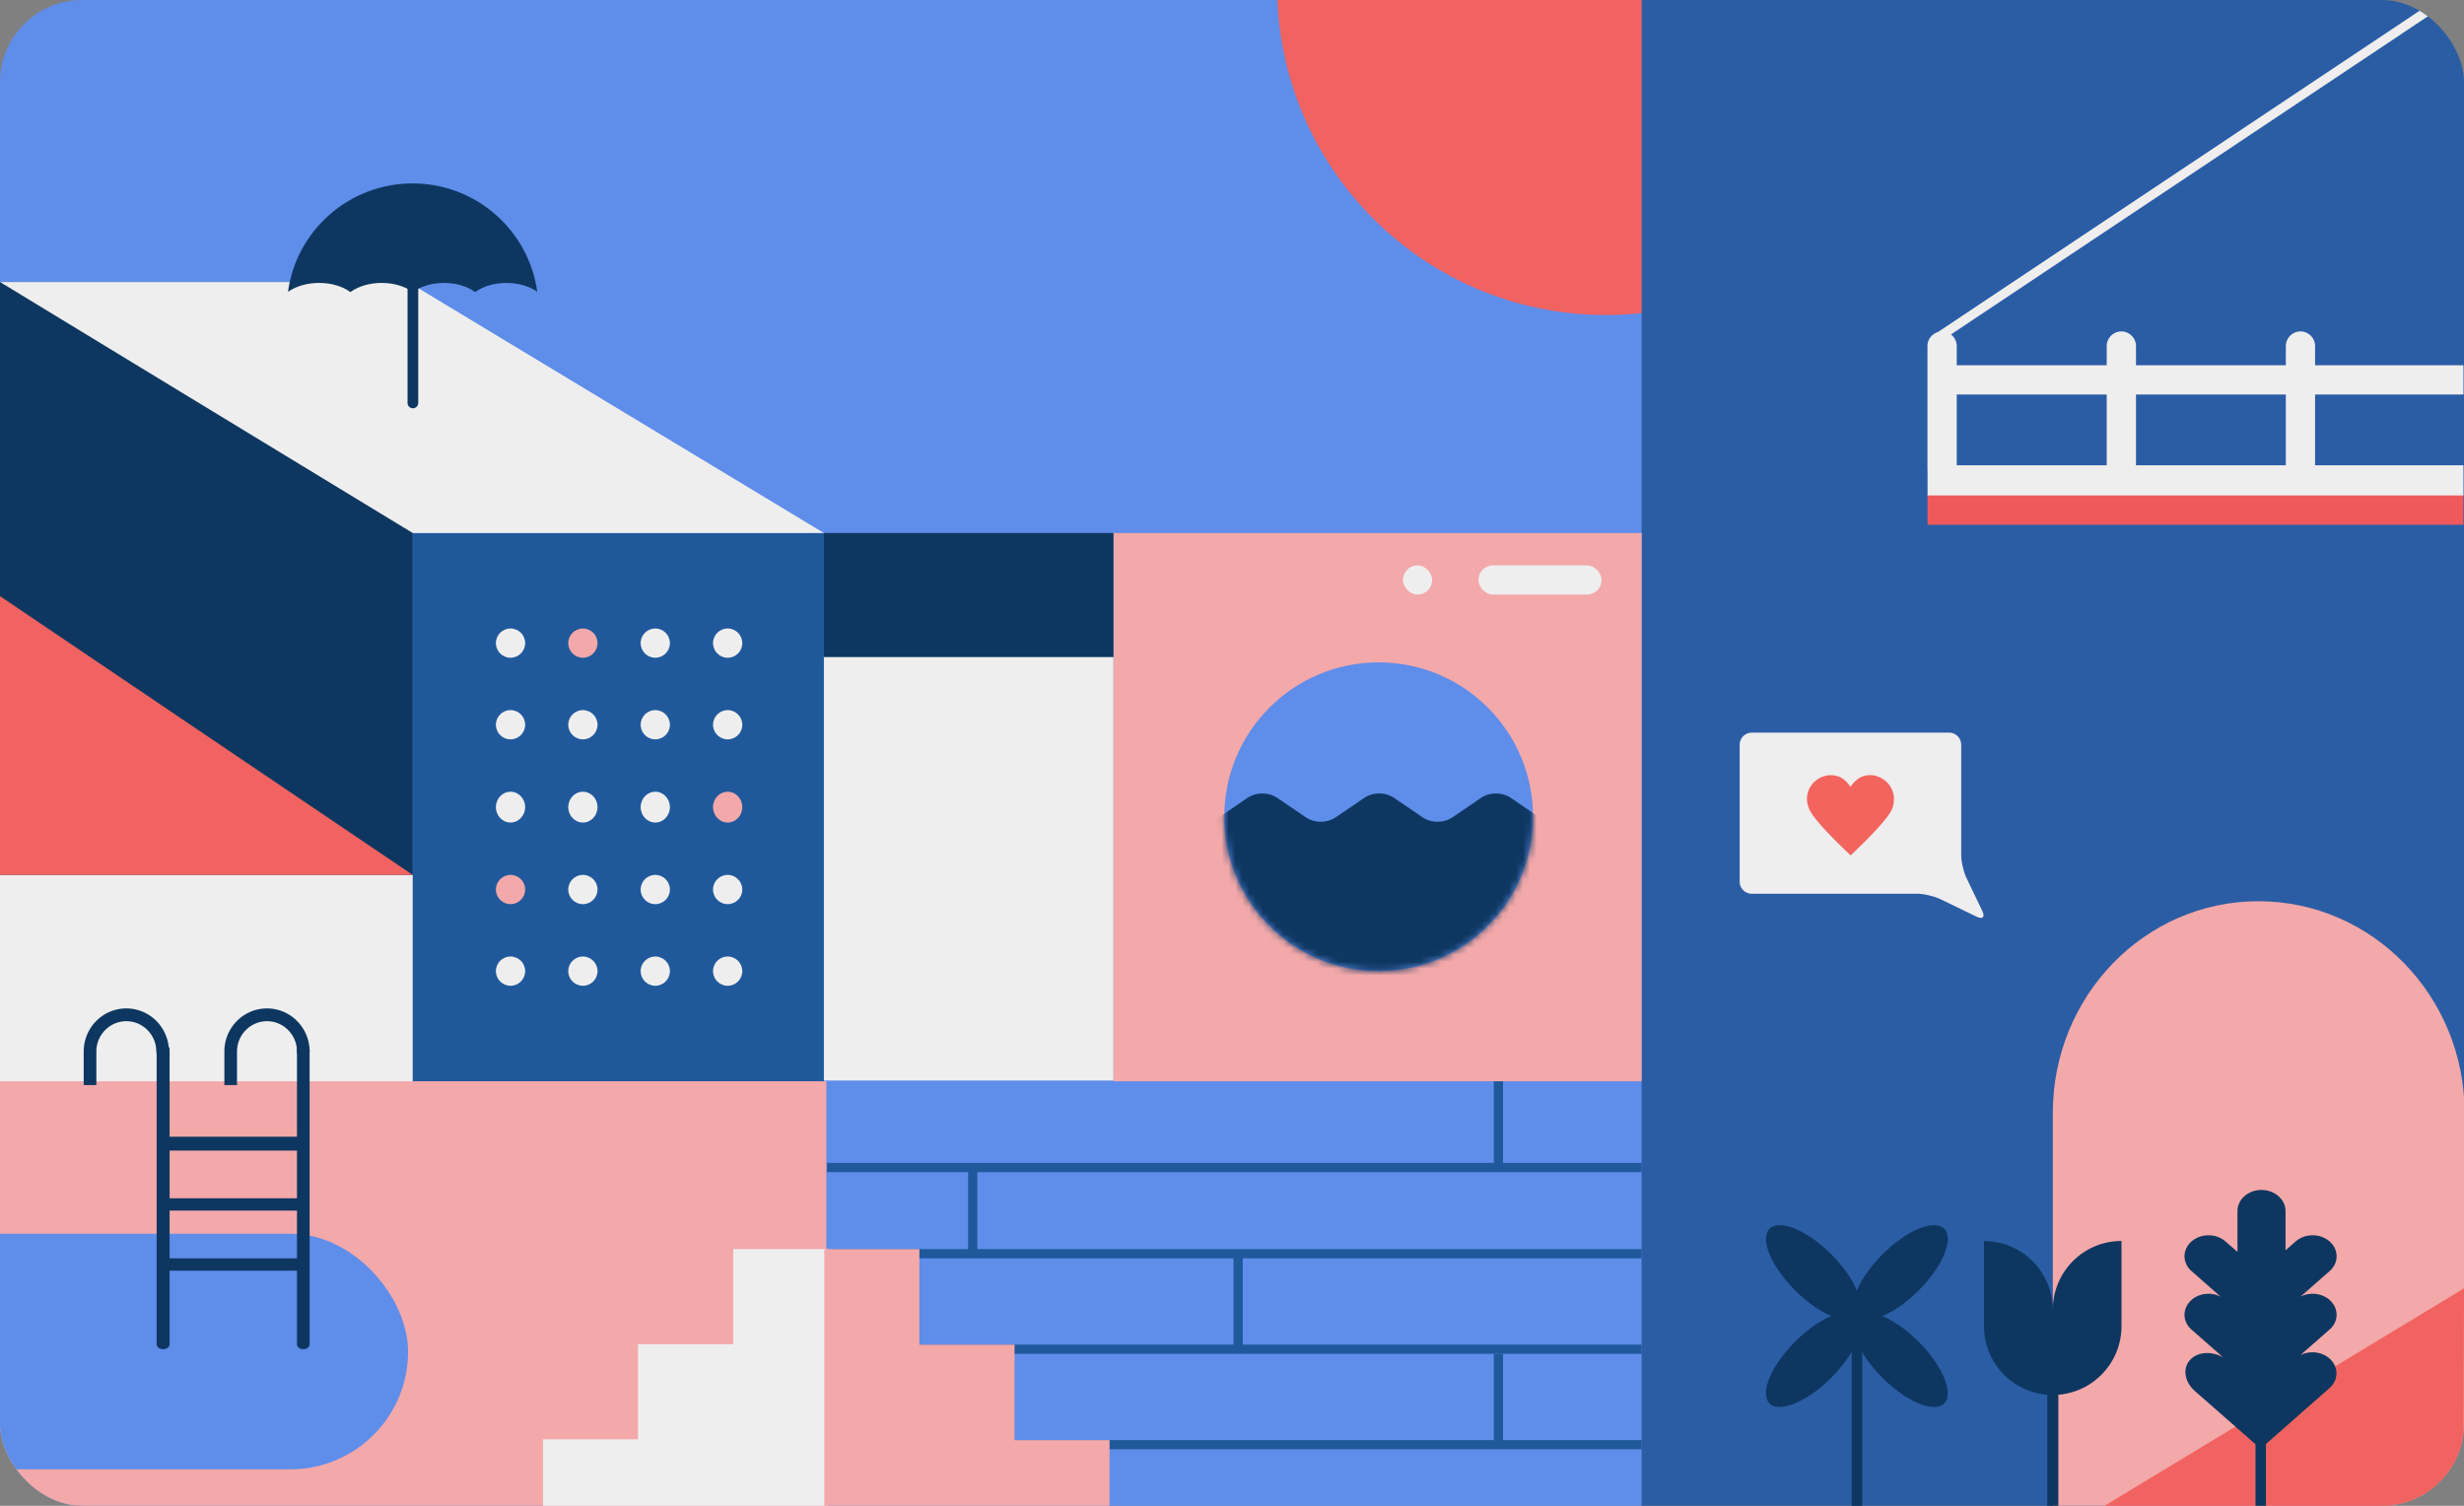 <svg width="360" height="220" fill="none" xmlns="http://www.w3.org/2000/svg"><rect width="100%" height="100%" fill="#808080" stroke="none"/><g clip-path="url(#insights_7b5d25d9__clip0_665_4485)"><path d="M239.917-2.067H-.091v240.075h240.008V-2.067z" fill="#5F8DEA"/><mask id="insights_7b5d25d9__a" style="mask-type:alpha" maskUnits="userSpaceOnUse" x="182" y="-2" width="104" height="51"><path d="M285.975-2H182.221v50.85h103.754V-2z" fill="#F16360"/></mask><g mask="url(#insights_7b5d25d9__a)"><circle cx="234.612" cy="-2" r="48.025" fill="#F16360"/></g><path d="M360-2H239.85v240.075H360V-2z" fill="#2B5DA5"/><path d="M299.925 162.61c0-17.077 13.41-30.937 30.037-30.937 16.628 0 30.128 13.86 30.128 30.937V238.075h-60.165V162.61z" fill="#F3A8A9"/><path d="M60.301 157.975h60.075v-80.1H60.301v80.1z" fill="#20599B"/><path d="M281.622 76.662h78.3v-4.41h-78.3v4.41z" fill="#F0595C"/><path d="M60.3 41.2H0v117.225h60.3V41.2z" fill="#0D3760"/><path d="M60.3 127.825H0v30.6h60.3v-30.6z" fill="#EFEEEE"/><path d="M60.3 127.825L0 87.1v40.725h60.3z" fill="#F16360"/><path d="M120.734 157.975H-.091v80.033h120.825v-80.033z" fill="#F3A8A9"/><path d="M65.43 238.075V224.17h13.905v-13.883h13.882v-13.904h13.905V182.5h13.883v55.575H65.43z" fill="#EFEEEE"/><path d="M239.85 77.875h-77.175v80.1h77.175v-80.1z" fill="#F3A8A9"/><path d="M162.676 77.875h-42.3V96.1h42.3V77.875z" fill="#0D3760"/><path fill-rule="evenodd" clip-rule="evenodd" d="M283.146 48.508l76.839-51.256.803 1.086-75.745 50.526c.51.393.842 1.009.842 1.694v2.804h21.916v-2.804a2.15 2.15 0 012.137-2.137c1.17 0 2.138.967 2.138 2.137v2.804h21.892v-2.804a2.15 2.15 0 012.137-2.137c1.17 0 2.138.967 2.138 2.137v2.804h21.68v4.275h-21.68v10.34h21.68v4.41h-78.3v-3.6a2.174 2.174 0 01-.013-.229v-18c0-.961.654-1.786 1.536-2.05zm50.822 9.13v10.339h-21.892v-10.34h21.892zm-26.167 0h-21.916v10.339h21.916v-10.34z" fill="#EFEEEE"/><path d="M0 41.2h59.625l60.75 36.675H60.3L0 41.2z" fill="#EFEEEE"/><path d="M46.632 41.336c1.807 0 3.45.514 4.558 1.335 1.13-.821 2.751-1.335 4.558-1.335s3.45.514 4.558 1.335c1.13-.821 2.751-1.335 4.558-1.335s3.45.514 4.558 1.335c1.13-.821 2.751-1.335 4.558-1.335 1.786 0 3.387.493 4.517 1.294-1.232-8.931-8.91-15.83-18.212-15.83-9.3 0-16.979 6.878-18.21 15.83 1.17-.8 2.77-1.294 4.557-1.294z" fill="#0D3760"/><path d="M60.326 59.65a.78.78 0 01-.78-.78V38.667a.78.78 0 111.56 0V58.87a.78.78 0 01-.78.78z" fill="#0D3760"/><ellipse cx="95.739" cy="117.925" rx="2.25" ry="2.138" transform="rotate(90 95.739 117.925)" fill="#EFEEEE"/><ellipse cx="106.314" cy="117.925" rx="2.25" ry="2.138" transform="rotate(90 106.314 117.925)" fill="#F3A8A9"/><ellipse cx="85.163" cy="117.925" rx="2.25" ry="2.138" transform="rotate(90 85.163 117.925)" fill="#EFEEEE"/><ellipse cx="74.589" cy="117.925" rx="2.25" ry="2.138" transform="rotate(90 74.59 117.925)" fill="#EFEEEE"/><circle cx="95.739" cy="129.963" r="2.138" transform="rotate(90 95.739 129.963)" fill="#EFEEEE"/><circle cx="106.314" cy="129.963" r="2.138" transform="rotate(90 106.314 129.963)" fill="#EFEEEE"/><circle cx="85.163" cy="129.963" r="2.138" transform="rotate(90 85.163 129.963)" fill="#EFEEEE"/><circle cx="74.589" cy="129.963" r="2.138" transform="rotate(90 74.59 129.963)" fill="#F3A8A9"/><circle cx="95.739" cy="141.887" r="2.138" transform="rotate(90 95.739 141.887)" fill="#EFEEEE"/><circle cx="106.314" cy="141.887" r="2.138" transform="rotate(90 106.314 141.887)" fill="#EFEEEE"/><circle cx="85.163" cy="141.887" r="2.138" transform="rotate(90 85.163 141.887)" fill="#EFEEEE"/><circle cx="74.589" cy="141.887" r="2.138" transform="rotate(90 74.59 141.887)" fill="#EFEEEE"/><circle cx="95.739" cy="105.887" r="2.138" transform="rotate(90 95.739 105.887)" fill="#EFEEEE"/><circle cx="106.314" cy="105.887" r="2.138" transform="rotate(90 106.314 105.887)" fill="#EFEEEE"/><circle cx="85.163" cy="105.887" r="2.138" transform="rotate(90 85.163 105.887)" fill="#EFEEEE"/><circle cx="74.589" cy="105.887" r="2.138" transform="rotate(90 74.59 105.887)" fill="#EFEEEE"/><circle cx="95.739" cy="93.962" r="2.138" transform="rotate(90 95.739 93.962)" fill="#EFEEEE"/><circle cx="106.314" cy="93.962" r="2.138" transform="rotate(90 106.314 93.962)" fill="#EFEEEE"/><circle cx="85.163" cy="93.962" r="2.138" transform="rotate(90 85.163 93.962)" fill="#F3A8A9"/><circle cx="74.589" cy="93.962" r="2.138" transform="rotate(90 74.59 93.962)" fill="#EFEEEE"/><path d="M201.427 141.88c12.455 0 22.552-10.097 22.552-22.552 0-12.456-10.097-22.553-22.552-22.553s-22.552 10.097-22.552 22.553c0 12.455 10.097 22.552 22.552 22.552z" fill="#5F8DEA"/><mask id="insights_7b5d25d9__b" style="mask-type:alpha" maskUnits="userSpaceOnUse" x="178" y="96" width="46" height="46"><path d="M201.427 141.88c12.455 0 22.552-10.097 22.552-22.552 0-12.456-10.097-22.553-22.552-22.553s-22.552 10.097-22.552 22.553c0 12.455 10.097 22.552 22.552 22.552z" fill="#20599B"/></mask><g mask="url(#insights_7b5d25d9__b)"><path d="M150.4 115.107l6.05 4.166c1.394 1.051 3.387 1.051 4.782 0l3.749-2.554c1.395-1.051 3.388-1.051 4.783 0l3.749 2.554c1.395 1.051 3.388 1.051 4.782 0l3.75-2.554c1.395-1.051 3.387-1.051 4.782 0l3.75 2.554c1.395 1.051 3.387 1.051 4.782 0l3.75-2.554c1.395-1.051 3.387-1.051 4.782 0l3.75 2.554c1.394 1.051 3.387 1.051 4.782 0l3.749-2.554c1.395-1.051 3.388-1.051 4.782 0l3.75 2.554c1.395 1.051 3.387 1.051 4.782 0l3.75-2.554c1.395-1.051 3.387-1.051 4.782 0l3.75 2.554c1.395 1.051 3.387 1.051 4.782 0l3.75-2.554c1.394-1.051 3.387-1.051 4.782 0l3.749 2.554c1.395 1.051 3.388 1.051 4.783 0l3.749-2.554c1.395-1.051 3.388-1.051 4.782 0l6.105 4.474c.018.018 0 .036 0 .055v27.932c0 .054.054.09 0 .054l-6.105-4.166c-1.394-1.051-3.387-1.051-4.782 0l-3.749 2.554c-1.395 1.051-3.388 1.051-4.783 0l-3.749-2.554c-1.395-1.051-3.388-1.051-4.782 0l-3.75 2.554c-1.395 1.051-3.387 1.051-4.782 0l-3.75-2.554c-1.395-1.051-3.387-1.051-4.782 0l-3.75 2.554c-1.395 1.051-3.387 1.051-4.782 0l-3.731-2.554c-1.395-1.051-3.388-1.051-4.783 0l-3.749 2.554c-1.395 1.051-3.388 1.051-4.782 0l-3.75-2.554c-1.395-1.051-3.387-1.051-4.782 0l-3.75 2.554c-1.395 1.051-3.387 1.051-4.782 0l-3.75-2.554c-1.394-1.051-3.387-1.051-4.782 0l-3.749 2.554c-1.395 1.051-3.388 1.051-4.783 0l-3.749-2.554c-1.395-1.051-3.388-1.051-4.782 0l-3.75 2.554c-1.395 1.051-3.387 1.051-4.782 0l-6.05-4.492v-27.969c-.018-.054-.073-.09-.018-.054z" fill="#0D3760"/></g><path fill="#EFEEEE" d="M162.675 96h-42.3v61.875h42.3z"/><rect x="216" y="82.6" width="18" height="4.275" rx="2.138" fill="#EFEEEE"/><rect x="204.975" y="82.6" width="4.275" height="4.275" rx="2.138" fill="#EFEEEE"/><rect x="-24.75" y="180.25" width="84.375" height="34.425" rx="17.212" fill="#5F8DEA"/><path d="M23.832 197.125c-.521 0-.947-.322-.947-.715v-43.082c0-.394.426-.716.947-.716.52 0 .947.322.947.716v43.082c0 .393-.426.715-.947.715zM44.312 197.126c-.52 0-.923-.322-.923-.698v-43.14c0-.394.426-.698.923-.698.497 0 .924.322.924.698v43.122c0 .394-.427.716-.924.716z" fill="#0D3760"/><path d="M32.781 158.532v-4.901c0-3.48 2.794-6.298 6.227-6.298 3.433 0 6.227 2.818 6.227 6.298a.924.924 0 01-.923.923.94.94 0 01-.923-.923c0-2.439-1.966-4.428-4.38-4.428-2.416 0-4.381 1.989-4.381 4.428v4.901M12.23 158.532v-4.901c0-3.48 2.794-6.298 6.227-6.298 3.434 0 6.227 2.818 6.227 6.298a.924.924 0 01-1.846 0c0-2.439-1.966-4.428-4.38-4.428-2.416 0-4.38 1.989-4.38 4.428v4.901M43.671 168.101H24.28c-.496 0-.88-.468-.88-1.013 0-.545.406-1.012.88-1.012H43.67c.496 0 .88.467.88 1.012 0 .545-.384 1.013-.88 1.013zM43.671 176.875H24.28a.89.89 0 01-.88-.9c0-.484.406-.9.88-.9H43.67c.496 0 .88.416.88.9a.89.89 0 01-.88.9zM43.671 185.65H24.28a.89.89 0 01-.88-.9c0-.485.406-.9.88-.9H43.67a.89.89 0 01.88.9.89.89 0 01-.88.9z" fill="#0D3760"/><path d="M121.497 211.075H239.85M121.497 197.125H239.85M121.497 183.175H239.85M120.825 170.575H239.85M142.12 170.575v12.6M218.926 157.975v13.275" stroke="#20599B" stroke-width="1.35"/><path d="M360 188.238l-60.075 36.337h59.985l.09-36.337z" fill="#F16360"/><path d="M218.926 197.8v13.05M180.897 183.625v13.725" stroke="#20599B" stroke-width="1.35"/><path d="M271.306 230.29a.759.759 0 01-.765-.765v-36.72a.76.76 0 01.765-.765c.428 0 .765.338.765.765v36.72c0 .428-.36.765-.765.765z" fill="#0D3760"/><path d="M280.321 188.544c3.523-3.523 5.197-7.562 3.739-9.021-1.459-1.458-5.498.216-9.021 3.739-3.523 3.524-5.197 7.563-3.739 9.021 1.459 1.459 5.498-.215 9.021-3.739z" fill="#0D3760"/><path d="M271.299 192.277c1.459-1.459-.215-5.498-3.739-9.021-3.523-3.523-7.562-5.197-9.021-3.739-1.458 1.459.216 5.498 3.739 9.021 3.524 3.523 7.562 5.197 9.021 3.739z" fill="#0D3760"/><path d="M267.553 201.298c3.524-3.524 5.198-7.562 3.739-9.021-1.458-1.459-5.497.215-9.021 3.739-3.523 3.523-5.197 7.562-3.738 9.021 1.458 1.458 5.497-.216 9.02-3.739z" fill="#0D3760"/><path d="M284.053 205.043c1.459-1.459-.215-5.497-3.739-9.021-3.523-3.523-7.562-5.197-9.021-3.739-1.458 1.459.216 5.498 3.739 9.021 3.524 3.524 7.562 5.198 9.021 3.739zM330.301 231.797c-.427 0-.765-.45-.765-.99V210.4c0-.54.338-.99.765-.99.428 0 .765.45.765.99v20.407c0 .54-.337.99-.765.99z" fill="#0D3760"/><path d="M340.358 189.925c-1.147-1.013-2.925-1.17-4.252-.473l4.252-3.735c1.373-1.192 1.373-3.15 0-4.342-1.372-1.193-3.577-1.193-4.95 0l-1.485 1.305v-5.738c0-1.687-1.575-3.082-3.51-3.082-1.935 0-3.51 1.372-3.51 3.082v5.963l-1.755-1.53c-1.372-1.193-3.577-1.193-4.95 0-1.372 1.192-1.372 3.15 0 4.342l4.253 3.735c-1.35-.697-3.105-.54-4.253.473-1.372 1.192-1.372 3.15 0 4.342l4.613 4.05c-1.553-.877-3.465-.855-4.613.158-1.372 1.192-1.147 3.33.495 4.77l9.585 8.415 4.95-4.343.878-.787 4.23-3.713c1.372-1.192 1.372-3.15 0-4.342-1.148-1.013-2.925-1.17-4.253-.473l4.253-3.735c1.395-1.192 1.395-3.127.022-4.342zM299.924 228.377c-.45 0-.81-.36-.81-.81V199.96c0-.45.36-.81.81-.81.45 0 .81.36.81.81v27.63a.815.815 0 01-.81.787z" fill="#0D3760"/><path d="M299.924 191.388c0-5.58 4.477-10.08 10.035-10.08v12.442c0 5.558-4.5 10.058-10.035 10.058-5.558 0-10.058-4.5-10.058-10.058v-12.42c5.58 0 10.058 4.5 10.058 10.058z" fill="#0D3760"/><path d="M176.017 238.075v-13.95h-13.905V210.4H148.23v-13.95h-13.905V182.5h-13.883v55.575h55.575z" fill="#F3A8A9"/><path d="M288.803 133.934c.883.412 1.236.059.824-.824l-2.324-4.854c-.412-.883-.765-2.384-.765-3.354v-16.094a1.77 1.77 0 00-1.765-1.765H255.94a1.77 1.77 0 00-1.765 1.765v20.007c0 .97.794 1.765 1.765 1.765h24.155c.971 0 2.471.353 3.354.765l5.354 2.589z" fill="#EFEEEE"/><path d="M276.477 115.487c-.324-.824-.942-1.501-1.824-1.913a3.218 3.218 0 00-2.383-.176c-.765.235-1.442.853-1.913 1.559-.471-.706-1.147-1.353-1.912-1.559a3.355 3.355 0 00-2.383.176c-.883.412-1.53 1.118-1.824 1.913-.324.824-.324 1.765.088 2.707.853 2 6.031 6.708 6.061 6.796.029-.088 5.207-4.796 6.06-6.796.353-.942.353-1.883.03-2.707z" fill="#F3645E"/></g><defs><clipPath id="insights_7b5d25d9__clip0_665_4485"><rect width="360" height="220" rx="12" fill="#fff"/></clipPath></defs></svg>